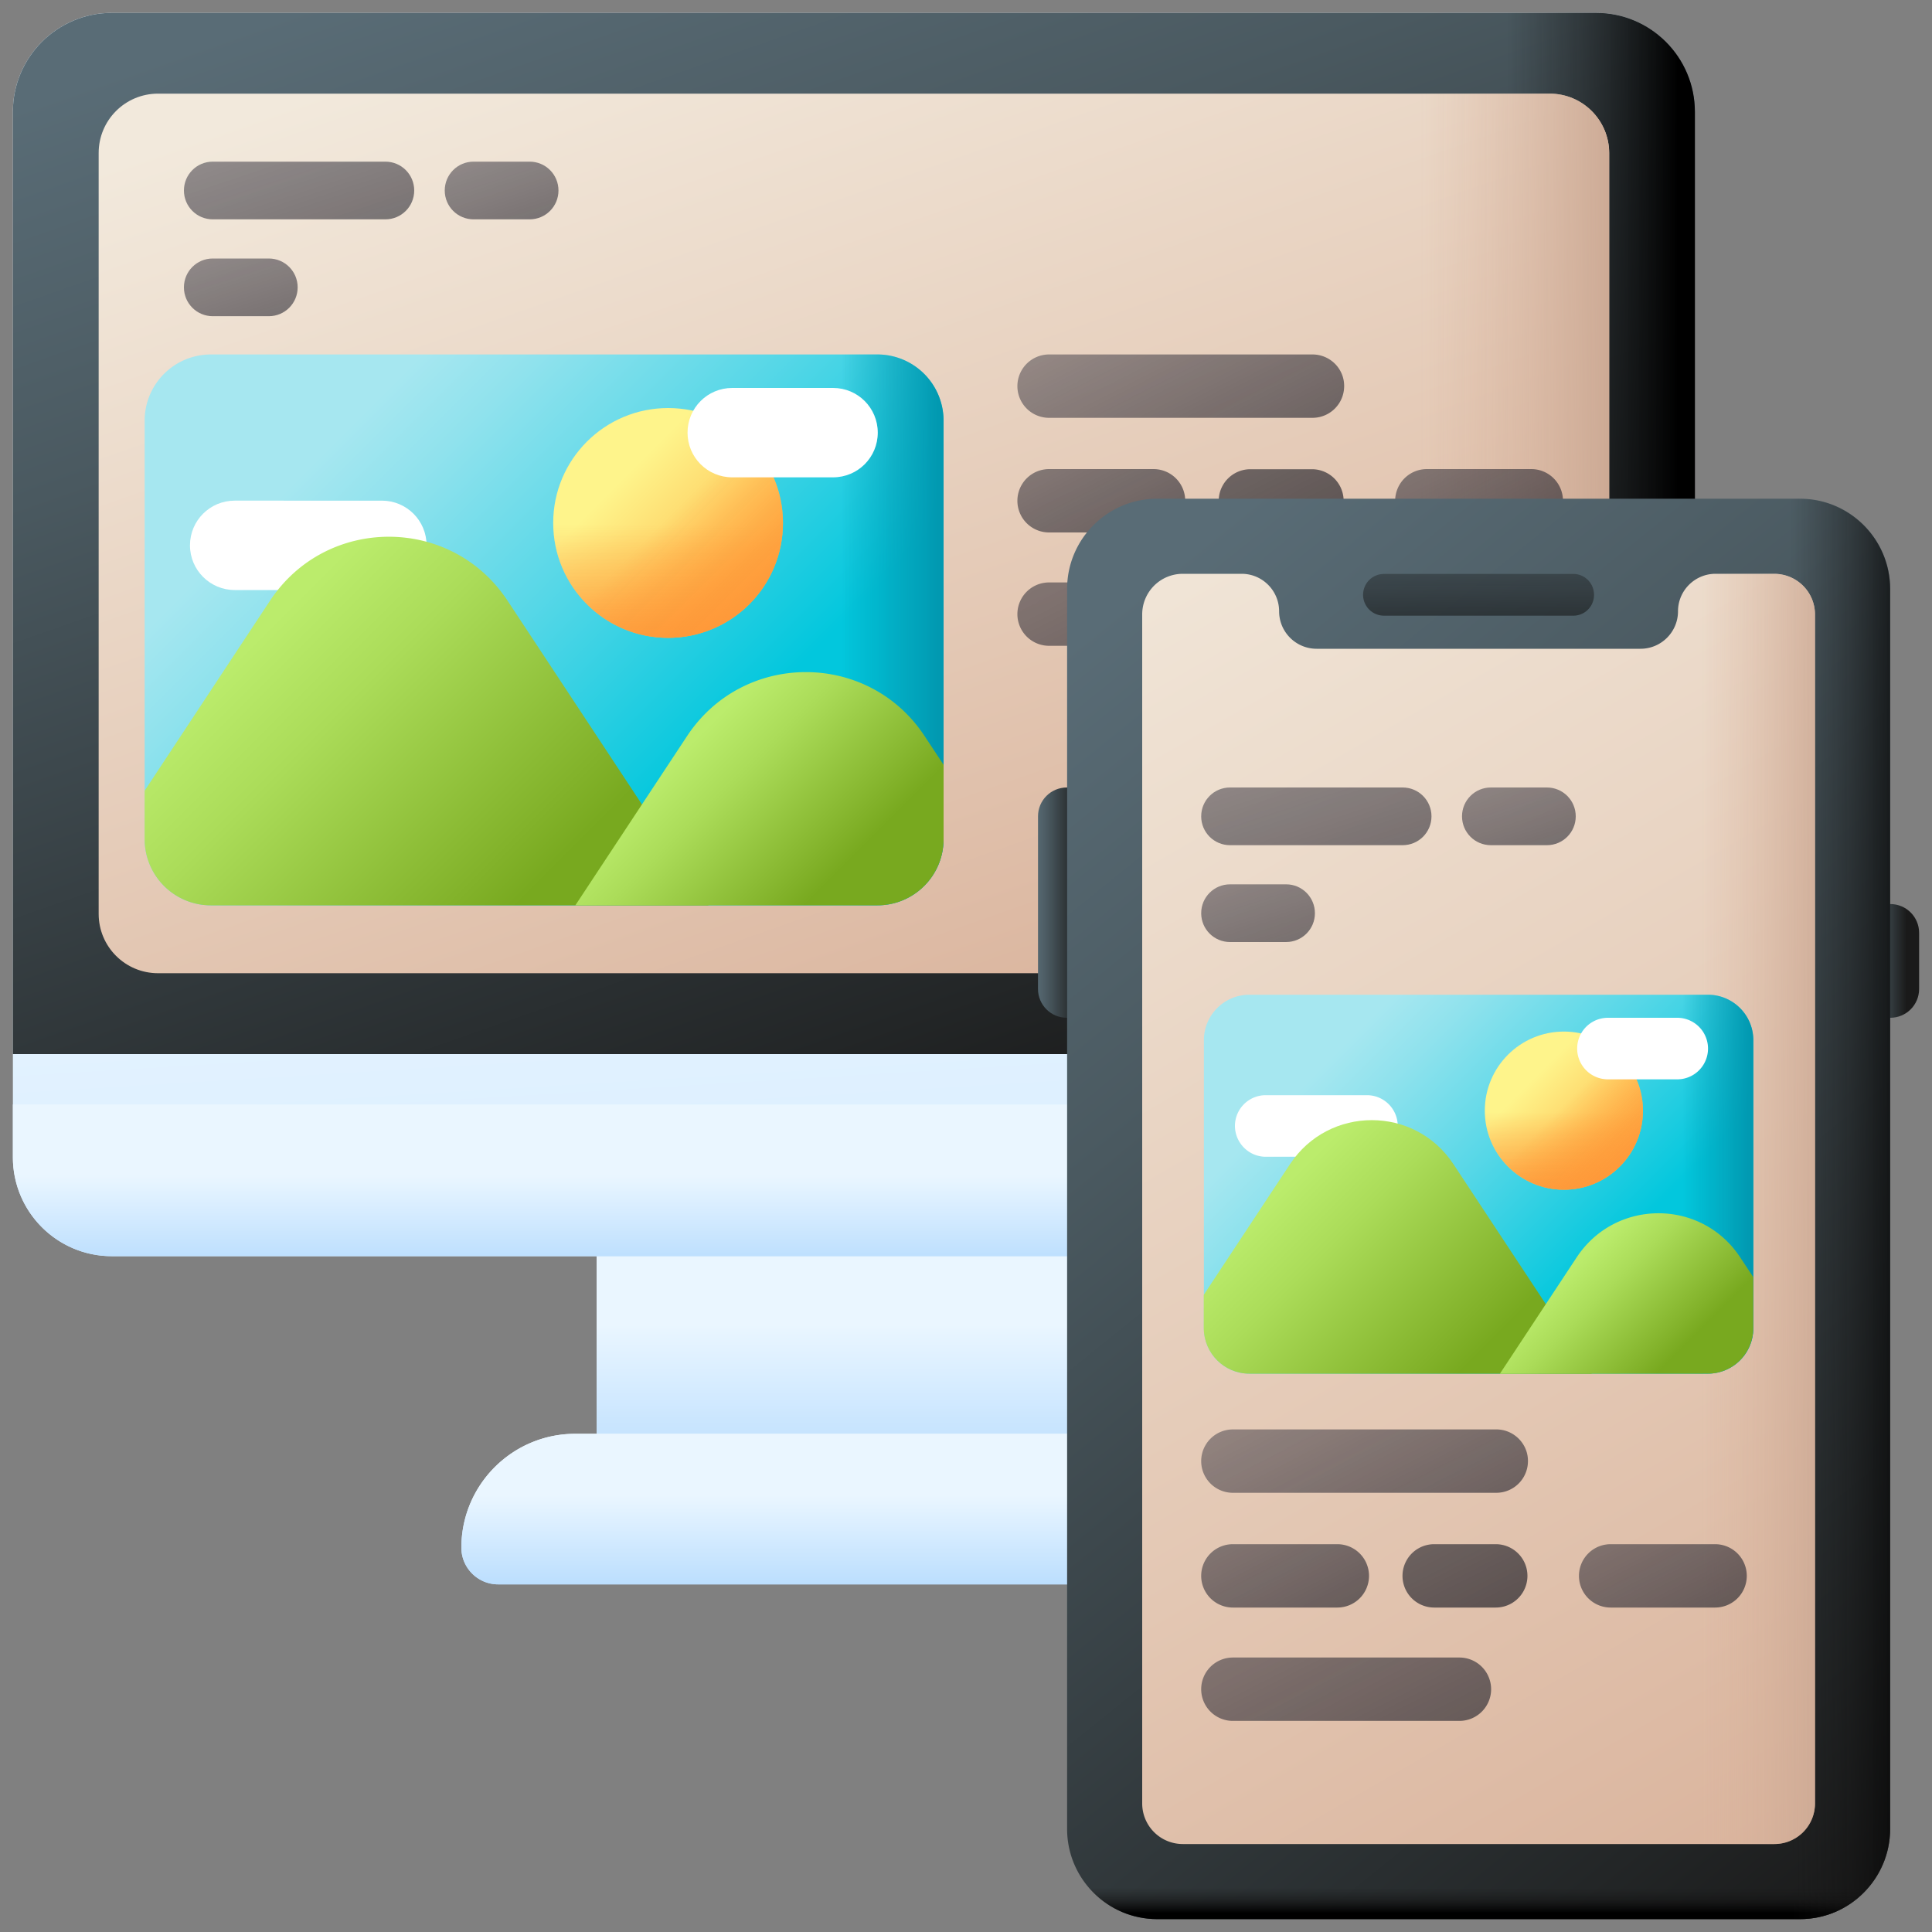 <svg xmlns="http://www.w3.org/2000/svg" xmlns:v="https://vecta.io/nano" viewBox="0 0 150 150"><rect x="0" y="0" width="150" height="150" fill="#808080" stroke="none"/><linearGradient id="A" gradientUnits="userSpaceOnUse" x1="74.089" y1="103.959" x2="87.339" y2="103.959"><stop offset="0" stop-color="#f9f5f3"></stop><stop offset="1" stop-color="#efe2dd"></stop></linearGradient><use href="#y" fill="url(#A)"></use><linearGradient id="B" gradientUnits="userSpaceOnUse" x1="66.292" y1="106.946" x2="66.292" y2="93.452"><stop offset="0" stop-color="#9e9797" stop-opacity="0"></stop><stop offset=".356" stop-color="#9b9494" stop-opacity=".356"></stop><stop offset=".629" stop-color="#928b8b" stop-opacity=".629"></stop><stop offset=".872" stop-color="#827a7a" stop-opacity=".872"></stop><stop offset="1" stop-color="#766e6e"></stop></linearGradient><use href="#y" fill="url(#B)"></use><linearGradient id="C" gradientUnits="userSpaceOnUse" x1="66.292" y1="102.85" x2="66.292" y2="115.863"><stop offset="0" stop-color="#eaf6ff"></stop><stop offset="1" stop-color="#b3dafe"></stop></linearGradient><use href="#y" fill="url(#C)"></use><linearGradient id="D" gradientUnits="userSpaceOnUse" x1="67.067" y1="61.969" x2="73.698" y2="170.897"><stop offset="0" stop-color="#eaf6ff"></stop><stop offset="1" stop-color="#b3dafe"></stop></linearGradient><path fill="url(#D)" d="M123.91 97.53H8.68C4.44 97.53 1 94.09 1 89.85V8.68C1 4.44 4.44 1 8.68 1H123.9c4.24 0 7.68 3.44 7.68 7.68v81.17a7.67 7.67 0 0 1-7.67 7.68h0z"></path><linearGradient id="E" gradientUnits="userSpaceOnUse" x1="118.015" y1="49.293" x2="132.353" y2="49.293"><stop offset="0" stop-color="#9e9797" stop-opacity="0"></stop><stop offset=".356" stop-color="#9b9494" stop-opacity=".356"></stop><stop offset=".629" stop-color="#928b8b" stop-opacity=".629"></stop><stop offset=".872" stop-color="#827a7a" stop-opacity=".872"></stop><stop offset="1" stop-color="#766e6e"></stop></linearGradient><path fill="url(#E)" d="M123.91 1H77.05v96.53h46.86c4.24 0 7.68-3.44 7.68-7.68V8.68c0-4.24-3.44-7.68-7.68-7.68z"></path><linearGradient id="F" gradientUnits="userSpaceOnUse" x1="51.755" y1="1268.082" x2="85.599" y2="1171.756" gradientTransform="matrix(1.004 0 0 -1.004 -4.13 1265.099)"><stop offset="0" stop-color="#596c76"></stop><stop offset=".284" stop-color="#4a5960"></stop><stop offset=".875" stop-color="#232627"></stop><stop offset="1" stop-color="#1a1a1a"></stop></linearGradient><path fill="url(#F)" d="M123.91 1H8.68C4.44 1 1 4.44 1 8.68v73.16h130.59V8.68c0-4.24-3.44-7.68-7.68-7.68h0z"></path><linearGradient id="G" gradientUnits="userSpaceOnUse" x1="116.99" y1="41.445" x2="130.305" y2="41.445"><stop offset="0" stop-color="#1a1a1a" stop-opacity="0"></stop><stop offset=".426" stop-color="#121212" stop-opacity=".426"></stop><stop offset="1"></stop></linearGradient><path fill="url(#G)" d="M123.91 1H77.05v80.84h54.54V8.68c0-4.24-3.44-7.68-7.68-7.68z"></path><linearGradient id="H" gradientUnits="userSpaceOnUse" x1="66.293" y1="91.216" x2="66.293" y2="99.13"><stop offset="0" stop-color="#eaf6ff"></stop><stop offset="1" stop-color="#b3dafe"></stop></linearGradient><path fill="url(#H)" d="M1 85.75v4.1c0 4.24 3.44 7.68 7.68 7.68H123.9c4.24 0 7.68-3.44 7.68-7.68v-4.1H1z"></path><linearGradient id="I" gradientUnits="userSpaceOnUse" x1="54.918" y1="1262.25" x2="83.957" y2="1179.598" gradientTransform="matrix(1.004 0 0 -1.004 -4.13 1265.099)"><stop offset="0" stop-color="#f2e9dc"></stop><stop offset=".662" stop-color="#e3c7b3"></stop><stop offset="1" stop-color="#dab49d"></stop></linearGradient><path fill="url(#I)" d="M120.32 7.27H12.27c-2.55 0-4.61 2.06-4.61 4.61v59.07c0 2.55 2.06 4.61 4.61 4.61h108.06c2.55 0 4.61-2.06 4.61-4.61V11.88c-.01-2.54-2.07-4.61-4.62-4.61h0z"></path><linearGradient id="J" gradientUnits="userSpaceOnUse" x1="110.333" y1="41.445" x2="126.216" y2="41.445"><stop offset="0" stop-color="#dab49d" stop-opacity="0"></stop><stop offset="1" stop-color="#c9a691"></stop></linearGradient><path fill="url(#J)" d="M77.05 75.56h43.27c2.55 0 4.61-2.06 4.61-4.61V11.88c0-2.55-2.06-4.61-4.61-4.61H77.05v68.29z"></path><linearGradient id="K" gradientUnits="userSpaceOnUse" x1="66.293" y1="116.091" x2="66.293" y2="124.234"><stop offset="0" stop-color="#eaf6ff"></stop><stop offset="1" stop-color="#b3dafe"></stop></linearGradient><use href="#z" fill="url(#K)"></use><use href="#z" fill="url(#K)"></use><linearGradient id="L" gradientUnits="userSpaceOnUse" x1="74.787" y1="1270.899" x2="112.703" y2="1196.332" gradientTransform="matrix(1.004 0 0 -1.004 -4.13 1265.099)"><stop offset="0" stop-color="#45425a" stop-opacity="0"></stop><stop offset=".347" stop-color="#353343" stop-opacity=".349"></stop><stop offset="1" stop-color="#1a1a1a"></stop></linearGradient><path fill="url(#L)" d="M101.9 27.52H81.45a2.46 2.46 0 1 0 0 4.92h20.45a2.46 2.46 0 0 0 2.46-2.46c.01-1.36-1.1-2.46-2.46-2.46z"></path><linearGradient id="M" gradientUnits="userSpaceOnUse" x1="69.019" y1="1261.285" x2="103.078" y2="1194.303" gradientTransform="matrix(1.004 0 0 -1.004 -4.13 1265.099)"><stop offset="0" stop-color="#45425a" stop-opacity="0"></stop><stop offset=".347" stop-color="#353343" stop-opacity=".349"></stop><stop offset="1" stop-color="#1a1a1a"></stop></linearGradient><path fill="url(#M)" d="M92.02 38.88a2.46 2.46 0 0 0-2.46-2.46h-8.11a2.46 2.46 0 1 0 0 4.92h8.11c1.36.01 2.46-1.1 2.46-2.46z"></path><linearGradient id="N" gradientUnits="userSpaceOnUse" x1="98.235" y1="1261.285" x2="132.293" y2="1194.303" gradientTransform="matrix(1.004 0 0 -1.004 -4.13 1265.099)"><stop offset="0" stop-color="#45425a" stop-opacity="0"></stop><stop offset=".347" stop-color="#353343" stop-opacity=".349"></stop><stop offset="1" stop-color="#1a1a1a"></stop></linearGradient><path fill="url(#N)" d="M121.35 38.88a2.46 2.46 0 0 0-2.46-2.46h-8.11a2.46 2.46 0 1 0 0 4.92h8.11c1.36.01 2.46-1.1 2.46-2.46z"></path><linearGradient id="O" gradientUnits="userSpaceOnUse" x1="63.619" y1="1272.421" x2="114.681" y2="1171.999" gradientTransform="matrix(1.004 0 0 -1.004 -4.13 1265.099)"><stop offset="0" stop-color="#45425a" stop-opacity="0"></stop><stop offset=".347" stop-color="#353343" stop-opacity=".349"></stop><stop offset="1" stop-color="#1a1a1a"></stop></linearGradient><path fill="url(#O)" d="M101.5 47.68a2.46 2.46 0 0 0-2.46-2.46H81.45a2.46 2.46 0 1 0 0 4.92h17.58a2.46 2.46 0 0 0 2.47-2.46z"></path><linearGradient id="P" gradientUnits="userSpaceOnUse" x1="72.342" y1="1282.103" x2="118.252" y2="1191.813" gradientTransform="matrix(1.004 0 0 -1.004 -4.13 1265.099)"><stop offset="0" stop-color="#45425a" stop-opacity="0"></stop><stop offset=".347" stop-color="#353343" stop-opacity=".349"></stop><stop offset="1" stop-color="#1a1a1a"></stop></linearGradient><path fill="url(#P)" d="M101.86 41.35a2.46 2.46 0 1 0 0-4.92h-4.78a2.46 2.46 0 1 0 0 4.92h4.78z"></path><linearGradient id="Q" gradientUnits="userSpaceOnUse" x1="11.153" y1="1294.536" x2="40.585" y2="1204.689" gradientTransform="matrix(1.004 0 0 -1.004 -4.13 1265.099)"><stop offset="0" stop-color="#45425a" stop-opacity="0"></stop><stop offset=".347" stop-color="#353343" stop-opacity=".349"></stop><stop offset="1" stop-color="#1a1a1a"></stop></linearGradient><path fill="url(#Q)" d="M29.92 12.55h-13.4c-1.24 0-2.24 1-2.24 2.24s1 2.24 2.24 2.24h13.4c1.24 0 2.24-1 2.24-2.24s-1-2.24-2.24-2.24z"></path><linearGradient id="R" gradientUnits="userSpaceOnUse" x1="32.047" y1="1278.56" x2="51.905" y2="1217.94" gradientTransform="matrix(1.004 0 0 -1.004 -4.13 1265.099)"><stop offset="0" stop-color="#45425a" stop-opacity="0"></stop><stop offset=".347" stop-color="#353343" stop-opacity=".349"></stop><stop offset="1" stop-color="#1a1a1a"></stop></linearGradient><path fill="url(#R)" d="M41.12 12.55h-4.35c-1.24 0-2.24 1-2.24 2.24s1 2.24 2.24 2.24h4.35c1.24 0 2.24-1 2.24-2.24s-1-2.24-2.24-2.24z"></path><linearGradient id="S" gradientUnits="userSpaceOnUse" x1="11.881" y1="1271.069" x2="31.74" y2="1210.448" gradientTransform="matrix(1.004 0 0 -1.004 -4.13 1265.099)"><stop offset="0" stop-color="#45425a" stop-opacity="0"></stop><stop offset=".347" stop-color="#353343" stop-opacity=".349"></stop><stop offset="1" stop-color="#1a1a1a"></stop></linearGradient><path fill="url(#S)" d="M20.87 20.07h-4.35c-1.24 0-2.24 1-2.24 2.24s1 2.24 2.24 2.24h4.35c1.24 0 2.24-1 2.24-2.24s-1-2.24-2.24-2.24z"></path><linearGradient id="T" gradientUnits="userSpaceOnUse" x1="26.788" y1="33.475" x2="53.531" y2="60.218"><stop offset="0" stop-color="#a6e7f0"></stop><stop offset=".171" stop-color="#90e2ed"></stop><stop offset=".53" stop-color="#56d7e7"></stop><stop offset="1" stop-color="#02c7dd"></stop></linearGradient><path fill="url(#T)" d="M68.12 70.29H16.37a5.14 5.14 0 0 1-5.14-5.14V32.66a5.14 5.14 0 0 1 5.14-5.14h51.74a5.14 5.14 0 0 1 5.14 5.14v32.49c0 2.84-2.3 5.14-5.13 5.14h0z"></path><linearGradient id="U" gradientUnits="userSpaceOnUse" x1="-873.301" y1="531.583" x2="-873.301" y2="524.035" gradientTransform="matrix(0 -1.004 -1.004 0 598.971 -827.822)"><stop offset="0" stop-color="#0199b1" stop-opacity="0"></stop><stop offset="1" stop-color="#0199b1"></stop></linearGradient><path fill="url(#U)" d="M51.87 70.29h16.25a5.14 5.14 0 0 0 5.14-5.14V32.66a5.14 5.14 0 0 0-5.14-5.14H51.87v42.77z"></path><path fill="#fff" d="M18.22 45.81h11.43c1.92 0 3.47-1.55 3.47-3.47s-1.55-3.47-3.47-3.47H18.22c-1.92 0-3.47 1.55-3.47 3.47s1.56 3.47 3.47 3.47h0z"></path><linearGradient id="V" gradientUnits="userSpaceOnUse" x1="52.345" y1="1223.148" x2="60.424" y2="1215.069" gradientTransform="matrix(1.004 0 0 -1.004 -4.13 1265.099)"><stop offset="0" stop-color="#fef48b"></stop><stop offset="1" stop-color="#ffbf51"></stop></linearGradient><circle fill="url(#V)" cx="51.87" cy="40.6" r="8.92"></circle><linearGradient id="W" gradientUnits="userSpaceOnUse" x1="51.867" y1="40.742" x2="51.867" y2="51.237"><stop offset="0" stop-color="#fe9738" stop-opacity="0"></stop><stop offset="1" stop-color="#fe9738"></stop></linearGradient><path fill="url(#W)" d="M42.95 40.6c0 4.93 3.99 8.92 8.92 8.92s8.92-3.99 8.92-8.92a8.99 8.99 0 0 0-.53-3.04H43.48c-.35.95-.53 1.98-.53 3.04z"></path><linearGradient id="X" gradientUnits="userSpaceOnUse" x1="-457.889" y1="1201.159" x2="-457.889" y2="1190.155" gradientTransform="matrix(0.71 -0.71 -0.71 -0.71 1229.467 568.207)"><stop offset="0" stop-color="#fe9738" stop-opacity="0"></stop><stop offset="1" stop-color="#fe9738"></stop></linearGradient><path fill="url(#X)" d="M45.56 46.91c3.48 3.48 9.13 3.48 12.62 0 3.48-3.48 3.48-9.13 0-12.62-.75-.75-1.61-1.35-2.52-1.77L43.79 44.39c.42.91 1.02 1.77 1.77 2.52z"></path><path fill="#fff" d="M56.85 37.06h7.83c1.92 0 3.47-1.55 3.47-3.47s-1.55-3.47-3.47-3.47h-7.83c-1.92 0-3.47 1.55-3.47 3.47s1.55 3.47 3.47 3.47z"></path><linearGradient id="Y" gradientUnits="userSpaceOnUse" x1="18.989" y1="50.491" x2="39.475" y2="70.977"><stop offset="0" stop-color="#bbec6c"></stop><stop offset=".291" stop-color="#abdc59"></stop><stop offset=".873" stop-color="#82b22a"></stop><stop offset="1" stop-color="#78a91f"></stop></linearGradient><path fill="url(#Y)" d="M16.37 70.29h38.64L39.4 46.63c-4.36-6.61-14.06-6.61-18.43 0l-9.74 14.76v3.76a5.14 5.14 0 0 0 5.14 5.14z"></path><linearGradient id="Z" gradientUnits="userSpaceOnUse" x1="52.983" y1="58.339" x2="63.707" y2="69.063"><stop offset="0" stop-color="#bbec6c"></stop><stop offset=".291" stop-color="#abdc59"></stop><stop offset=".873" stop-color="#82b22a"></stop><stop offset="1" stop-color="#78a91f"></stop></linearGradient><path fill="url(#Z)" d="M68.12 70.29a5.14 5.14 0 0 0 5.14-5.14v-5.77l-1.48-2.24c-4.36-6.61-14.06-6.61-18.43 0l-8.68 13.15h23.45z"></path><linearGradient id="a" gradientUnits="userSpaceOnUse" x1="80.361" y1="70.106" x2="83.785" y2="70.106"><stop offset="0" stop-color="#596c76"></stop><stop offset=".284" stop-color="#4a5960"></stop><stop offset=".875" stop-color="#232627"></stop><stop offset="1" stop-color="#1a1a1a"></stop></linearGradient><path fill="url(#a)" d="M80.59 63.38v13.4c0 1.24 1 2.24 2.24 2.24s2.24-1 2.24-2.24v-13.4c0-1.24-1-2.24-2.24-2.24s-2.24 1-2.24 2.24h0z"></path><linearGradient id="b" gradientUnits="userSpaceOnUse" x1="144.719" y1="74.628" x2="148.017" y2="74.628"><stop offset="0" stop-color="#596c76"></stop><stop offset=".284" stop-color="#4a5960"></stop><stop offset=".875" stop-color="#232627"></stop><stop offset="1" stop-color="#1a1a1a"></stop></linearGradient><path fill="url(#b)" d="M144.52 72.43v4.35c0 1.24 1 2.24 2.24 2.24s2.24-1 2.24-2.24v-4.35c0-1.24-1-2.24-2.24-2.24s-2.24 1-2.24 2.24h0z"></path><linearGradient id="c" gradientUnits="userSpaceOnUse" x1="81.327" y1="51.398" x2="153.418" y2="140.548"><stop offset="0" stop-color="#596c76"></stop><stop offset=".284" stop-color="#4a5960"></stop><stop offset=".875" stop-color="#232627"></stop><stop offset="1" stop-color="#1a1a1a"></stop></linearGradient><path fill="url(#c)" d="M139.75 149h-49.9c-3.86 0-7-3.13-7-7V45.72c0-3.86 3.13-7 7-7h49.9c3.86 0 7 3.13 7 7V142a7.01 7.01 0 0 1-7 7z"></path><linearGradient id="d" gradientUnits="userSpaceOnUse" x1="114.794" y1="146.545" x2="114.794" y2="148.541"><stop offset="0" stop-color="#1a1a1a" stop-opacity="0"></stop><stop offset=".426" stop-color="#121212" stop-opacity=".426"></stop><stop offset="1"></stop></linearGradient><path fill="url(#d)" d="M82.85 142.72V142c0 3.86 3.13 7 7 7h49.9c3.86 0 7-3.13 7-7v.72h-63.9z"></path><linearGradient id="e" gradientUnits="userSpaceOnUse" x1="139.045" y1="93.888" x2="149.631" y2="93.888"><stop offset="0" stop-color="#1a1a1a" stop-opacity="0"></stop><stop offset=".426" stop-color="#121212" stop-opacity=".426"></stop><stop offset="1"></stop></linearGradient><path fill="url(#e)" d="M139.75 38.73H114.8V149h24.95c3.86 0 7-3.13 7-7V45.72c-.01-3.86-3.14-6.99-7-6.99h0z"></path><linearGradient id="f" gradientUnits="userSpaceOnUse" x1="114.795" y1="38.13" x2="114.795" y2="56.071"><stop offset="0" stop-color="#1a1a1a" stop-opacity="0"></stop><stop offset=".426" stop-color="#121212" stop-opacity=".426"></stop><stop offset="1"></stop></linearGradient><path fill="url(#f)" d="M122.15 44.56h-14.7a1.62 1.62 0 0 0 0 3.24h14.7a1.6 1.6 0 0 0 1.14-.47 1.62 1.62 0 0 0 .47-1.14c0-.91-.72-1.63-1.61-1.63z"></path><linearGradient id="g" gradientUnits="userSpaceOnUse" x1="79.803" y1="38.995" x2="139.722" y2="142.983"><stop offset="0" stop-color="#f2e9dc"></stop><stop offset=".662" stop-color="#e3c7b3"></stop><stop offset="1" stop-color="#dab49d"></stop></linearGradient><path fill="url(#g)" d="M140.91 47.7v92.32a3.15 3.15 0 0 1-3.15 3.15H91.83a3.15 3.15 0 0 1-3.15-3.15V47.7a3.15 3.15 0 0 1 3.15-3.15h4.57c1.61 0 2.91 1.31 2.91 2.91 0 1.61 1.31 2.91 2.91 2.91h25.15c1.61 0 2.91-1.31 2.91-2.91 0-1.61 1.31-2.91 2.91-2.91h4.57c1.74.01 3.15 1.41 3.15 3.15h0z"></path><linearGradient id="h" gradientUnits="userSpaceOnUse" x1="132.05" y1="93.888" x2="143.031" y2="93.888"><stop offset="0" stop-color="#dab49d" stop-opacity="0"></stop><stop offset="1" stop-color="#c9a691"></stop></linearGradient><path fill="url(#h)" d="M137.77 44.56h-4.57c-1.61 0-2.91 1.31-2.91 2.91 0 1.61-1.31 2.91-2.91 2.91H114.8v92.79h22.97a3.15 3.15 0 0 0 3.15-3.15V47.7c-.01-1.74-1.42-3.14-3.15-3.14h0z"></path><linearGradient id="i" gradientUnits="userSpaceOnUse" x1="89.828" y1="1246.136" x2="119.261" y2="1156.289" gradientTransform="matrix(1.004 0 0 -1.004 -4.13 1265.099)"><stop offset="0" stop-color="#45425a" stop-opacity="0"></stop><stop offset=".347" stop-color="#353343" stop-opacity=".349"></stop><stop offset="1" stop-color="#1a1a1a"></stop></linearGradient><path fill="url(#i)" d="M108.9 61.14H95.5c-1.24 0-2.24 1-2.24 2.24s1 2.24 2.24 2.24h13.4c1.24 0 2.24-1 2.24-2.24s-1-2.24-2.24-2.24z"></path><linearGradient id="j" gradientUnits="userSpaceOnUse" x1="110.722" y1="1230.161" x2="130.581" y2="1169.54" gradientTransform="matrix(1.004 0 0 -1.004 -4.13 1265.099)"><stop offset="0" stop-color="#45425a" stop-opacity="0"></stop><stop offset=".347" stop-color="#353343" stop-opacity=".349"></stop><stop offset="1" stop-color="#1a1a1a"></stop></linearGradient><path fill="url(#j)" d="M120.1 61.14h-4.35c-1.24 0-2.24 1-2.24 2.24s1 2.24 2.24 2.24h4.35c1.24 0 2.24-1 2.24-2.24s-1-2.24-2.24-2.24z"></path><linearGradient id="k" gradientUnits="userSpaceOnUse" x1="90.557" y1="1222.669" x2="110.415" y2="1162.048" gradientTransform="matrix(1.004 0 0 -1.004 -4.13 1265.099)"><stop offset="0" stop-color="#45425a" stop-opacity="0"></stop><stop offset=".347" stop-color="#353343" stop-opacity=".349"></stop><stop offset="1" stop-color="#1a1a1a"></stop></linearGradient><path fill="url(#k)" d="M99.86 68.66H95.5c-1.24 0-2.24 1-2.24 2.24s1 2.24 2.24 2.24h4.35c1.24 0 2.24-1 2.24-2.24s-1-2.24-2.23-2.24z"></path><linearGradient id="l" gradientUnits="userSpaceOnUse" x1="89.002" y1="1187.76" x2="126.918" y2="1113.192" gradientTransform="matrix(1.004 0 0 -1.004 -4.13 1265.099)"><stop offset="0" stop-color="#45425a" stop-opacity="0"></stop><stop offset=".347" stop-color="#353343" stop-opacity=".349"></stop><stop offset="1" stop-color="#1a1a1a"></stop></linearGradient><path fill="url(#l)" d="M116.18 110.98H95.72a2.46 2.46 0 0 0 0 4.92h20.45a2.46 2.46 0 0 0 2.46-2.46c.01-1.35-1.1-2.46-2.45-2.46z"></path><linearGradient id="m" gradientUnits="userSpaceOnUse" x1="83.234" y1="1178.145" x2="117.292" y2="1111.164" gradientTransform="matrix(1.004 0 0 -1.004 -4.13 1265.099)"><stop offset="0" stop-color="#45425a" stop-opacity="0"></stop><stop offset=".347" stop-color="#353343" stop-opacity=".349"></stop><stop offset="1" stop-color="#1a1a1a"></stop></linearGradient><path fill="url(#m)" d="M106.29 122.35a2.46 2.46 0 0 0-2.46-2.46h-8.11a2.46 2.46 0 0 0 0 4.92h8.11a2.46 2.46 0 0 0 2.46-2.46z"></path><linearGradient id="n" gradientUnits="userSpaceOnUse" x1="112.45" y1="1178.145" x2="146.508" y2="1111.164" gradientTransform="matrix(1.004 0 0 -1.004 -4.13 1265.099)"><stop offset="0" stop-color="#45425a" stop-opacity="0"></stop><stop offset=".347" stop-color="#353343" stop-opacity=".349"></stop><stop offset="1" stop-color="#1a1a1a"></stop></linearGradient><path fill="url(#n)" d="M135.62 122.35a2.46 2.46 0 0 0-2.46-2.46h-8.11a2.46 2.46 0 0 0 0 4.92h8.11a2.46 2.46 0 0 0 2.46-2.46z"></path><linearGradient id="o" gradientUnits="userSpaceOnUse" x1="77.833" y1="1189.282" x2="128.896" y2="1088.859" gradientTransform="matrix(1.004 0 0 -1.004 -4.13 1265.099)"><stop offset="0" stop-color="#45425a" stop-opacity="0"></stop><stop offset=".347" stop-color="#353343" stop-opacity=".349"></stop><stop offset="1" stop-color="#1a1a1a"></stop></linearGradient><path fill="url(#o)" d="M115.77 131.15a2.46 2.46 0 0 0-2.46-2.46H95.72a2.46 2.46 0 1 0 0 4.92h17.58a2.46 2.46 0 0 0 2.47-2.46z"></path><linearGradient id="p" gradientUnits="userSpaceOnUse" x1="86.556" y1="1198.963" x2="132.467" y2="1108.674" gradientTransform="matrix(1.004 0 0 -1.004 -4.13 1265.099)"><stop offset="0" stop-color="#45425a" stop-opacity="0"></stop><stop offset=".347" stop-color="#353343" stop-opacity=".349"></stop><stop offset="1" stop-color="#1a1a1a"></stop></linearGradient><path fill="url(#p)" d="M116.13 124.81a2.46 2.46 0 0 0 0-4.92h-4.78a2.46 2.46 0 0 0 0 4.92h4.78z"></path><linearGradient id="q" gradientUnits="userSpaceOnUse" x1="104.163" y1="81.334" x2="122.559" y2="99.73"><stop offset="0" stop-color="#a6e7f0"></stop><stop offset=".171" stop-color="#90e2ed"></stop><stop offset=".53" stop-color="#56d7e7"></stop><stop offset="1" stop-color="#02c7dd"></stop></linearGradient><path fill="url(#q)" d="M132.59 106.65H97a3.53 3.53 0 0 1-3.53-3.53V80.76A3.53 3.53 0 0 1 97 77.23h35.59a3.53 3.53 0 0 1 3.53 3.53v22.35a3.52 3.52 0 0 1-3.53 3.54z"></path><linearGradient id="r" gradientUnits="userSpaceOnUse" x1="-916.168" y1="466.482" x2="-916.168" y2="461.29" gradientTransform="matrix(0 -1.004 -1.004 0 598.971 -827.822)"><stop offset="0" stop-color="#0199b1" stop-opacity="0"></stop><stop offset="1" stop-color="#0199b1"></stop></linearGradient><path fill="url(#r)" d="M121.42 106.65h11.18a3.53 3.53 0 0 0 3.53-3.53V80.76a3.53 3.53 0 0 0-3.53-3.53h-11.18v29.42z"></path><path fill="#fff" d="M98.27 89.81h7.86a2.39 2.39 0 1 0 0-4.78h-7.86a2.39 2.39 0 0 0-2.39 2.39c.01 1.32 1.08 2.39 2.39 2.39z"></path><linearGradient id="s" gradientUnits="userSpaceOnUse" x1="122.695" y1="1176.627" x2="128.252" y2="1171.07" gradientTransform="matrix(1.004 0 0 -1.004 -4.13 1265.099)"><stop offset="0" stop-color="#fef48b"></stop><stop offset="1" stop-color="#ffbf51"></stop></linearGradient><circle fill="url(#s)" cx="121.42" cy="86.23" r="6.14"></circle><linearGradient id="t" gradientUnits="userSpaceOnUse" x1="121.415" y1="86.332" x2="121.415" y2="93.552"><stop offset="0" stop-color="#fe9738" stop-opacity="0"></stop><stop offset="1" stop-color="#fe9738"></stop></linearGradient><path fill="url(#t)" d="M115.28 86.23c0 3.39 2.75 6.14 6.14 6.14s6.14-2.75 6.14-6.14c0-.73-.13-1.44-.37-2.09h-11.54c-.24.65-.37 1.35-.37 2.09z"></path><linearGradient id="u" gradientUnits="userSpaceOnUse" x1="-441.037" y1="1120.071" x2="-441.037" y2="1112.501" gradientTransform="matrix(0.71 -0.71 -0.71 -0.71 1229.467 568.207)"><stop offset="0" stop-color="#fe9738" stop-opacity="0"></stop><stop offset="1" stop-color="#fe9738"></stop></linearGradient><path fill="url(#u)" d="M117.08 90.57c2.4 2.4 6.28 2.4 8.68 0s2.4-6.28 0-8.68c-.52-.52-1.11-.93-1.74-1.22l-8.16 8.16c.29.63.7 1.22 1.22 1.74h0z"></path><path fill="#fff" d="M124.84 83.8h5.38a2.39 2.39 0 1 0 0-4.78h-5.38a2.39 2.39 0 1 0 0 4.78z"></path><linearGradient id="v" gradientUnits="userSpaceOnUse" x1="102.528" y1="1167.507" x2="116.565" y2="1153.47" gradientTransform="matrix(1.004 0 0 -1.004 -4.13 1265.099)"><stop offset="0" stop-color="#bbec6c"></stop><stop offset=".291" stop-color="#abdc59"></stop><stop offset=".873" stop-color="#82b22a"></stop><stop offset="1" stop-color="#78a91f"></stop></linearGradient><path fill="url(#v)" d="M97 106.65h26.58l-10.74-16.27c-3-4.55-9.67-4.55-12.68 0l-6.7 10.15v2.59c.01 1.95 1.59 3.53 3.54 3.53z"></path><linearGradient id="w" gradientUnits="userSpaceOnUse" x1="125.822" y1="1162.129" x2="133.169" y2="1154.781" gradientTransform="matrix(1.004 0 0 -1.004 -4.13 1265.099)"><stop offset="0" stop-color="#bbec6c"></stop><stop offset=".291" stop-color="#abdc59"></stop><stop offset=".873" stop-color="#82b22a"></stop><stop offset="1" stop-color="#78a91f"></stop></linearGradient><path fill="url(#w)" d="M132.59 106.65a3.53 3.53 0 0 0 3.53-3.53v-3.97l-1.02-1.54c-3-4.55-9.67-4.55-12.68 0l-5.97 9.05 16.14-.01h0z"></path><defs><path id="y" d="M46.32,91.64h39.94v24.58H46.32V91.64z"></path><path id="z" d="M93.92 123.01H38.67c-1.57 0-2.85-1.28-2.85-2.85 0-4.88 3.96-8.84 8.84-8.84h43.28c4.88 0 8.84 3.96 8.84 8.84a2.87 2.87 0 0 1-2.86 2.85h0z"></path></defs></svg>